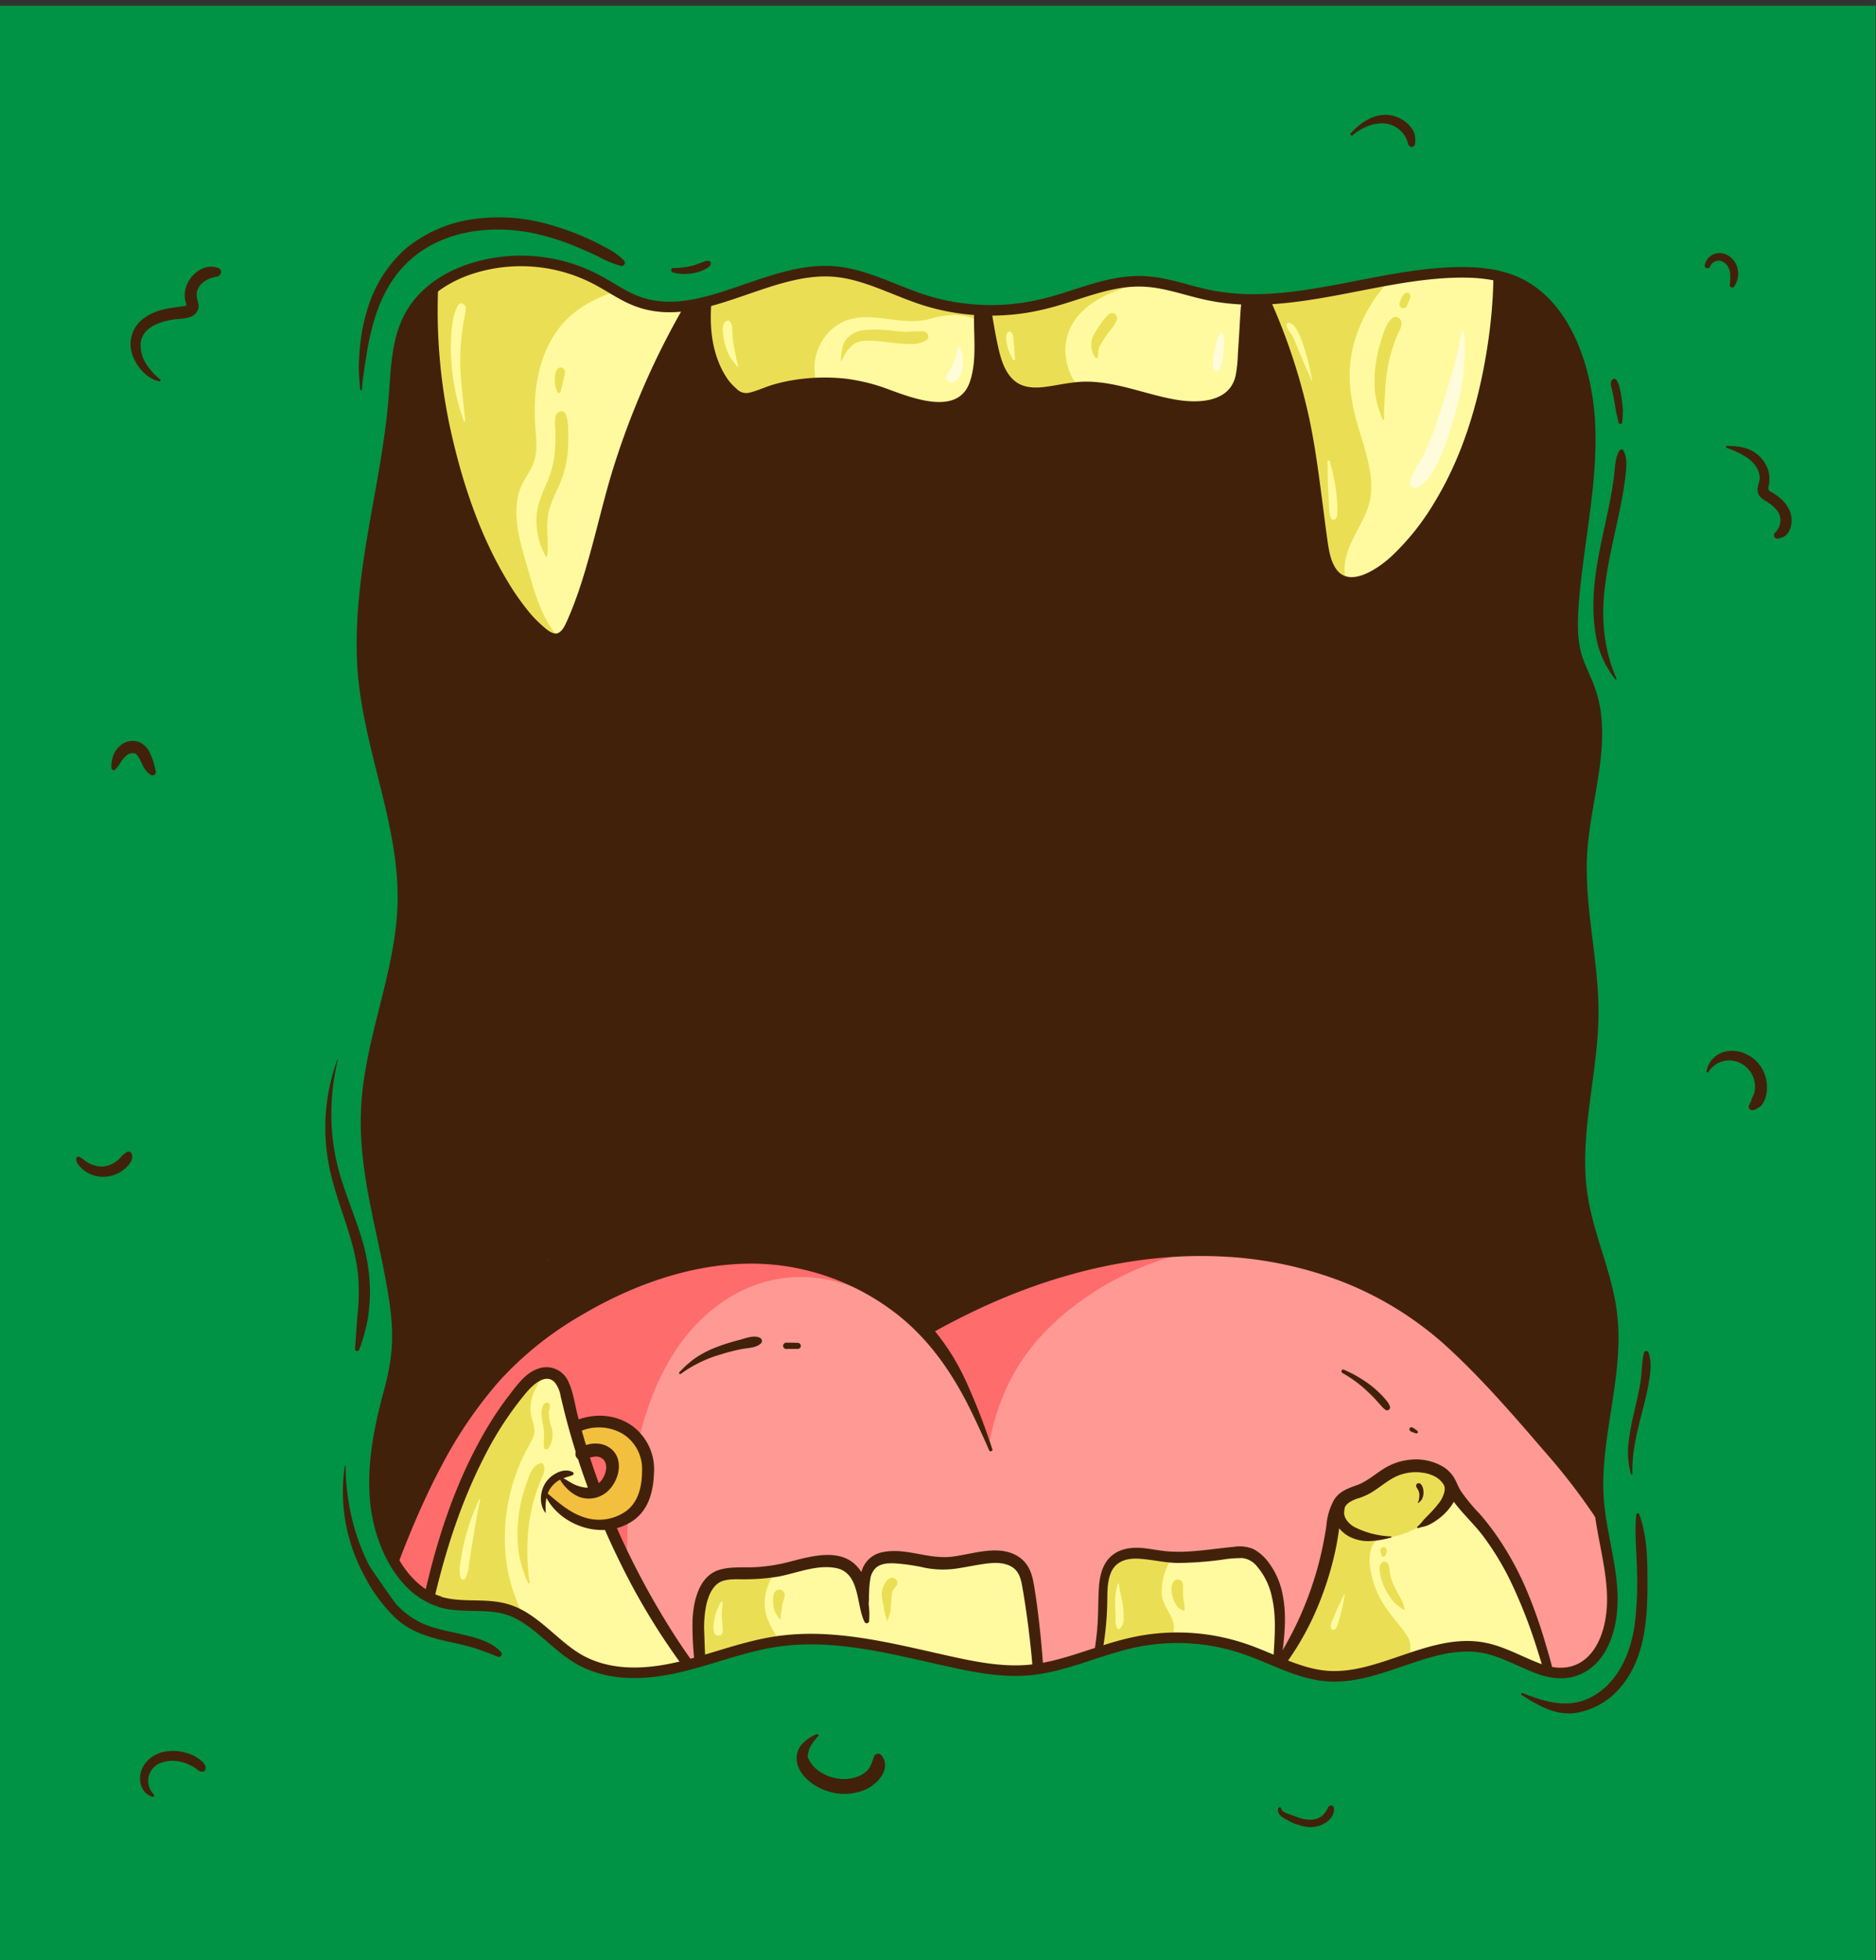 <?xml version="1.0" encoding="UTF-8"?> <svg xmlns="http://www.w3.org/2000/svg" xmlns:xlink="http://www.w3.org/1999/xlink" viewBox="0 0 533.14 556.85"><rect x="0" y="0" width="533.14" height="556.85" fill="#333333" stroke="none"/> <defs> <style>.cls-1,.cls-11{fill:none;}.cls-2{clip-path:url(#clip-path);}.cls-3{fill:#42210b;}.cls-4{fill:#ff9994;}.cls-5{fill:#ff6c6c;}.cls-6{fill:#f2c03e;}.cls-7{fill:#fffa9f;}.cls-8{fill:#eadf54;}.cls-9{fill:#fffcdc;}.cls-10{fill:#009245;}.cls-11{stroke:#42210b;stroke-miterlimit:10;stroke-width:3px;}</style> <clipPath id="clip-path"> <rect class="cls-1" width="533.14" height="556.85"></rect> </clipPath> </defs> <g id="Слой_7" data-name="Слой 7"> <g class="cls-2"> <path class="cls-3" d="M125,455.07c6.41,1.95,13.33.16,19.69,2.32C152,459.86,157.3,467,164,471.08c8.59,5.14,18.82,4.81,28.28,2.68s18.63-5.93,28.19-7.38c16.65-2.55,33.4,2.13,49.91,5.74,7.31,1.6,14.74,3,22.16,2.31,10.06-.93,19.58-5.66,29.51-7.82a59.07,59.07,0,0,1,32.14,2c7.6,2.66,14.93,6.89,22.85,7.53,15.16,1.23,29.75-10.93,44.75-8,5.45,1.07,10.46,4.08,15.74,6C451,479,459,467.65,458.15,452c-.49-8.73-3.19-17.11-3.84-25.83-1.32-17.64,5.83-35.19,3.78-52.73-1.37-11.65-6.69-22.23-8.41-33.81-2.46-16.53,2.48-32.81,3.05-49.26s-4.26-32.34-3.11-48.82c1.07-15.31,7.24-31.15,2.32-45.38-1.16-3.38-2.92-6.47-3.92-9.93-1.34-4.68-1.22-9.75-.85-14.67,1.25-16.43,5.12-32.62,4.74-49.11s-6.29-34.31-19-41.35c-5.6-3.11-11.94-3.81-18.13-3.74-23.94.28-47.75,11.36-71.33,6.45C337.66,82.63,332,80.45,326.05,80c-10.61-.86-20.17,4.31-30.38,6.57A62.83,62.83,0,0,1,262.5,85.2c-8.46-2.73-16.59-7.32-25.34-8.06-19.2-1.61-38.32,15.51-56.56,8.28-3.6-1.42-6.89-3.73-10.33-5.6a46.18,46.18,0,0,0-36.63-3.39c-7.19,2.39-14.29,7-17.89,14.7-3,6.41-3.19,14-3.76,21.32-2,25.6-10.23,49.81-9,75.8,1.14,23.27,12.07,45.06,11.49,68.37-.51,20.13-9.59,38.89-10.4,59-.73,18.38,5.36,35.75,8,53.59,1.48,10,1.07,16.68-1.51,26.17S105.9,414.9,106.55,425c.85,13.15,7.61,26.73,18.46,30"></path> <path class="cls-4" d="M495.21,542c4.78,11.59,9.64,24.41,5.79,36.35-2.47,7.64-8.2,13.75-14.09,19.21A197.63,197.63,0,0,1,394.8,645.5c-35.6,7.68-72.47,5.32-108.89,5.1-50-.29-102.38,3.07-147.57-18.39C118,622.56,99.21,607,92,585.63c-5.76-17.09-3.37-36.16,3.53-52.82s18-31.22,30-44.76a404.92,404.92,0,0,1,69-62.27c10.28-7.33,23.22-13.17,31.88-22.17,9.06-9.41,20.86-17.23,32-24,22.65-13.76,48.39-23.43,75-25.12,24.81-1.57,50.53,4.26,70.62,18.92,10.59,7.72,19.36,17.64,28,27.46,8.08,9.15,16.18,18.34,23,28.49,9.58,14.34,16.36,30.36,22.29,46.55a538.93,538.93,0,0,1,16.41,53.13"></path> <path class="cls-5" d="M281.28,409.34A64.22,64.22,0,0,1,288,390.42c5.52-10,14.09-17.82,23.67-23.86a85.48,85.48,0,0,1,33.78-12.21c-4-.13-8-.09-12,.16-26.61,1.69-52.35,11.36-75,25.12l-.09.06C266.71,389,275.65,398.23,281.28,409.34Z"></path> <path class="cls-3" d="M217.14,413.85c5.41-4.35,10.62-9,16-13.36q7.18-5.82,14.75-11.15a203.52,203.52,0,0,1,31.7-18.16c21.22-9.72,44.68-15.42,68.11-14.2a109,109,0,0,1,34.2,7.3,96.17,96.17,0,0,1,30.25,19.18c9.59,8.9,18.22,18.92,26.75,28.82a177,177,0,0,1,22.16,31.32c6.32,11.71,11.3,24.09,15.86,36.57q3.53,9.68,6.69,19.46c2.14,6.61,4,13.3,6.11,19.92,1,3.27,2,6.54,3.14,9.79.31.91,1.87.69,1.71-.33a178.51,178.51,0,0,0-5.11-21.37q-2.93-10.15-6.27-20.18a353.65,353.65,0,0,0-14.72-38.14A169.67,169.67,0,0,0,447.15,415c-4.46-5.56-9.17-10.93-13.86-16.3-4.32-5-8.67-9.91-13.28-14.6a105.89,105.89,0,0,0-30.61-22.24,109.85,109.85,0,0,0-34.89-9.47c-23.88-2.51-48,2.15-70.11,11.24a195.36,195.36,0,0,0-32.47,17.19,161.9,161.9,0,0,0-29.53,24.26c-1,1.09-2.05,2.17-3.05,3.28a52.08,52.08,0,0,0-3.48,4.45c-.58.79.6,1.55,1.27,1Z"></path> <path class="cls-4" d="M281.5,411.86c-3.66-9.55-7.59-19.11-13.44-27.49-12.12-17.34-33.67-27.75-54.63-27.71-21.62,0-42.46,9.13-60,21.85A95.53,95.53,0,0,0,137,393.26a101.64,101.64,0,0,0-12.54,19.18c-9.22,17.54-15.62,36.39-22,55.15L95,489.71c-6.4,18.86-12.82,37.78-16.65,57.33"></path> <path class="cls-5" d="M178.28,435.88c.54-24.31,7.2-54.81,30.09-67.91,16.86-9.66,35.54-4.86,49.47,6.65l.87-.72a69,69,0,0,0-45.28-17.24c-21.62,0-42.46,9.13-60,21.85A95.53,95.53,0,0,0,137,393.26a101.64,101.64,0,0,0-12.54,19.18c-9.22,17.54-15.62,36.39-22,55.15Q98.7,478.65,95,489.71c-6.4,18.86-12.82,37.78-16.65,57.33l104.26-69.36C177.75,464.66,178,449.43,178.28,435.88Z"></path> <path class="cls-3" d="M282,411.69a179.88,179.88,0,0,0-7.12-18.49,65.6,65.6,0,0,0-10.25-16.32,68.63,68.63,0,0,0-26.53-17.95,72.14,72.14,0,0,0-32.15-4.27,97.78,97.78,0,0,0-33.47,9.64,113.44,113.44,0,0,0-27.73,18.33,109.44,109.44,0,0,0-19,23.81c-10.49,17.31-17.27,36.62-23.75,55.7-4,11.94-8.12,23.89-12.12,35.85-4.27,12.76-8.36,25.58-11,38.78-.69,3.38-1.3,6.72-1.67,10.15-.14,1.28,1.87,1.83,2.26.54,2-6.81,3.7-13.72,5.76-20.53q2.88-9.52,6-19c4-12.13,8.16-24.18,12.27-36.26,6.39-18.78,12.65-37.74,22-55.29a123.9,123.9,0,0,1,16.46-24.12,97,97,0,0,1,23.33-18.66c18.66-11.05,41.43-18,63.07-12.92a67.89,67.89,0,0,1,28,13.84c9.1,7.6,15.43,17.44,20.45,28.08,1.48,3.12,2.93,6.25,4.29,9.41a.49.49,0,0,0,.92-.33Z"></path> <path class="cls-6" d="M184,420.59a18.82,18.82,0,0,0-.31-7,13.42,13.42,0,0,0-8.11-8.81,15.39,15.39,0,0,0-12.06.65l1.59,7.81A8.9,8.9,0,0,1,169,412a5,5,0,0,1,3.78,1.34,5.63,5.63,0,0,1,1,5.45"></path> <path class="cls-7" d="M125.47,65.79l-.11.63A149.94,149.94,0,0,0,128.48,130c3.86,14.32,9.08,28.76,17.62,41a37.18,37.18,0,0,0,8.68,9.35,5.54,5.54,0,0,0,3.29,1.28c2.23-.09,3.64-2.38,4.55-4.41,5.86-13,8.43-27.2,12.3-40.92A220,220,0,0,1,204,73.5"></path> <path class="cls-8" d="M149.17,158.68c-1.8-6.1-3.47-12.86-1.56-19.15.95-3.11,3.27-5.5,4.22-8.57,1.06-3.42.43-7.37.24-10.88-.7-12.55,2.35-25.87,13.59-33,5.69-3.61,12.54-5.45,18.92-7.46,5.48-1.72,11.11-3.08,16.81-2.17.84-1.32,1.7-2.64,2.58-3.94l-78.5-7.71-.11.63A149.94,149.94,0,0,0,128.48,130c3.86,14.32,9.08,28.76,17.62,41a37,37,0,0,0,8.68,9.34,5.49,5.49,0,0,0,3.29,1.29,3.23,3.23,0,0,0,1-.24C153.44,175.64,151.3,165.89,149.17,158.68Z"></path> <path class="cls-7" d="M203.7,72c-1.5,6.35-3,12.78-3,19.3s1.49,13.27,5.48,18.43c1.34,1.74,3.15,3.38,5.34,3.51a10.44,10.44,0,0,0,4.24-1,49.65,49.65,0,0,1,32-1.32c7.1,2.13,14.15,6,21.46,4.79a10,10,0,0,0,5.18-2.24,11.19,11.19,0,0,0,3.05-5.7c2.21-8.62-.42-17.82,1-26.61"></path> <path class="cls-8" d="M231.52,105.6a14.62,14.62,0,0,1,7-13.61c7.9-4.56,17.19,1,25.6-1.37,5.58-1.57,10-1.55,13.95.54a49.88,49.88,0,0,1,.38-10.08L203.7,72c-1.5,6.35-3,12.78-3,19.3s1.49,13.27,5.48,18.43c1.34,1.74,3.15,3.38,5.34,3.51a10.44,10.44,0,0,0,4.24-1,50.23,50.23,0,0,1,16.38-3.33A14.44,14.44,0,0,1,231.52,105.6Z"></path> <path class="cls-7" d="M353.77,71.87A192.2,192.2,0,0,1,371.84,126c1.67,9.53,2.62,19.16,4.07,28.72.64,4.22,2.06,9.23,6.17,10.39a8.66,8.66,0,0,0,4.7-.23c4.8-1.38,8.75-4.76,12.17-8.39,16.14-17.14,23.16-41,25.75-64.44,1.13-10.24,1.51-20.69-.6-30.77"></path> <path class="cls-8" d="M382.44,158.77c1.44-6.92,6.9-11.92,7.24-19.28s-2.81-14.37-4.56-21.39c-1.63-6.52-2.2-13.14-.55-19.71,2.8-11.19,10.89-21.83,21.16-27.17a28,28,0,0,1,19.47-2.75,68,68,0,0,0-1.1-7.24L353.77,71.87A192.2,192.2,0,0,1,371.84,126c1.67,9.53,2.62,19.16,4.07,28.72.64,4.22,2.06,9.23,6.17,10.39l.44.1A14.3,14.3,0,0,1,382.44,158.77Z"></path> <path class="cls-3" d="M125.24,65.73c-.44,2-1,3.94-1.35,5.93s-.59,4.08-.83,6.13a123.82,123.82,0,0,0-.87,12.9,151.12,151.12,0,0,0,1.87,25.49,167,167,0,0,0,5.79,23.94,133.08,133.08,0,0,0,8.94,22A89.36,89.36,0,0,0,145,172.36a40.1,40.1,0,0,0,7.56,8.46,10.08,10.08,0,0,0,4.7,2.46,5.5,5.5,0,0,0,4.7-1.85,14.78,14.78,0,0,0,2.54-4.27c.8-1.83,1.54-3.69,2.24-5.56a213,213,0,0,0,6.7-23.26c2-8,4-16,6.62-23.77a201.05,201.05,0,0,1,8.85-22.19A223.23,223.23,0,0,1,201.51,79q1.53-2.46,3.14-4.87c.63-1-.71-2.14-1.36-1.18a221,221,0,0,0-22,40.75A223.88,223.88,0,0,0,173.37,136c-2.24,7.77-4.06,15.64-6.29,23.41-1.13,4-2.35,7.93-3.81,11.79-.69,1.84-1.42,3.66-2.24,5.44-.51,1.12-1.21,2.67-2.42,3.19-1.57.66-3.44-1.18-4.52-2.11a32.09,32.09,0,0,1-3.86-4,71.27,71.27,0,0,1-6.39-9.27c-7.8-13.11-12.7-28.14-15.94-43a158.83,158.83,0,0,1-2.61-50.25c.19-1.79.19-3.59.4-5.39,0-.29-.39-.41-.45-.11Z"></path> <path class="cls-3" d="M203.43,71.85c-3.09,9.36-5.67,19.76-3,29.56a28.31,28.31,0,0,0,2.47,6.32c1.09,2,2.51,4.35,4.49,5.54a8,8,0,0,0,6.63,1c2.42-.72,4.72-1.76,7.18-2.41a48.61,48.61,0,0,1,28.64,1.32c4.59,1.6,9.11,3.55,14,4.13,4.33.53,9.51-.08,12.5-3.59,3.26-3.81,3.66-9.63,3.63-14.42,0-6.09-1.09-12.2-.78-18.29,0-.78-1.13-.8-1.31-.11-1.2,4.66-1.14,9.21-1,14,.1,4.55.23,9.38-1.31,13.73-3.4,9.59-16.31,4.43-23,2a53,53,0,0,0-12.83-3.12,56.19,56.19,0,0,0-13.28.31,50.23,50.23,0,0,0-6.53,1.39c-2.29.65-4.46,1.72-6.76,2.29a3.76,3.76,0,0,1-3.91-1.12A15.52,15.52,0,0,1,207,108a23.5,23.5,0,0,1-2.85-5.32C200.3,92.8,202.49,82.14,204,72c0-.31-.45-.49-.56-.16Z"></path> <path class="cls-3" d="M353.3,72.06a222.77,222.77,0,0,1,15.28,45.61c1.68,7.78,2.89,15.63,3.94,23.52.54,4,1.06,8.08,1.66,12.11.46,3.06,1,6.17,2.48,8.91a8.26,8.26,0,0,0,6.61,4.49c3.34.21,6.72-1.4,9.47-3.14,5.69-3.58,10.28-9.21,14.13-14.64,7.87-11.14,12.79-24.11,15.8-37.34a176.11,176.11,0,0,0,3.25-20.15c.83-7.84,1.4-16,.26-23.81A57.49,57.49,0,0,0,424.76,61c-.21-.78-1.47-.47-1.36.31,2,14.83.93,29.91-2,44.54-2.59,12.79-6.78,25.36-13.56,36.57A70.69,70.69,0,0,1,395.49,158c-3.63,3.35-12.15,9.49-16,3.31-1.45-2.35-1.87-5.2-2.26-7.9-.55-3.83-1-7.67-1.52-11.51-1-7.67-2-15.35-3.61-22.91a170.35,170.35,0,0,0-17.93-47.37c-.28-.5-1.12,0-.88.49Z"></path> <path class="cls-7" d="M280.27,81.58a95.2,95.2,0,0,0,1.92,17.33c.9,4.41,2.43,9.17,6.29,11.48,5,3,11.31.54,17.11,0,11.15-1.12,21.8,5.07,33,5.49,4.84.19,10.28-1.1,12.84-5.21,1.55-2.48,1.76-5.54,1.93-8.46l1.37-23.41"></path> <path class="cls-8" d="M310.07,86.38c4.79-3.39,10.61-5.23,16.45-6.56l-46.25,1.76a95.2,95.2,0,0,0,1.92,17.33c.9,4.41,2.43,9.17,6.29,11.48,5,3,11.31.54,17.11,0,.35,0,.7,0,1.05-.06C301.18,103.12,300.82,92.93,310.07,86.38Z"></path> <path class="cls-3" d="M280,81.54a26.36,26.36,0,0,0-.45,6.93,68.53,68.53,0,0,0,.64,7.43c.59,4.16,1.27,8.53,3.59,12.14a12.23,12.23,0,0,0,10.7,5.58c4.32,0,8.47-1.43,12.76-1.57,8.74-.28,16.93,3.5,25.42,5,7.05,1.2,16.38,1.24,20.47-5.83a16.5,16.5,0,0,0,1.81-7c.22-2.66.31-5.33.45-8s.35-5.59.46-8.38c.11-3.07-.09-6.08-.2-9.15a.9.9,0,0,0-1.78-.08c-.45,2.75-.94,5.46-1.19,8.23-.21,2.35-.32,4.72-.46,7.08s-.29,4.53-.43,6.79a38.11,38.11,0,0,1-.62,5.93c-1.75,8-11.2,8-17.66,6.79-8-1.49-15.7-4.75-23.93-5-3.89-.13-7.61.73-11.43,1.32-3.47.54-7.32.74-10.09-1.79-3.17-2.88-4.07-7.8-4.9-11.78-.48-2.33-.85-4.68-1.25-7a67.66,67.66,0,0,0-1.35-7.63c-.09-.3-.5-.2-.56.06Z"></path> <path class="cls-8" d="M155.53,158c.42-3.72-.31-7.45.17-11.17.41-3.17,1.84-5.93,3.13-8.8a29.84,29.84,0,0,0,2.52-9.5,44.58,44.58,0,0,0,.13-5c0-2,.08-4.14-.78-6-.6-1.28-2.35-.61-2.7.45-.52,1.55-.2,3.39-.17,5.06a52,52,0,0,1-.14,5.3,28.77,28.77,0,0,1-2.55,9.45c-1.31,3-2.57,6-2.67,9.23a20.84,20.84,0,0,0,2.63,11.06.24.24,0,0,0,.43-.07Z"></path> <path class="cls-8" d="M159.38,111.18a3.23,3.23,0,0,1,.08-.53c.06-.24.18-.47.23-.71.11-.5.16-1,.3-1.49s.21-.85.32-1.28c0-.18.08-.35.13-.53a5.67,5.67,0,0,0,.1-1,1.21,1.21,0,0,0-1-1.24,1.25,1.25,0,0,0-1.37.82,4.29,4.29,0,0,0-.36.92,3.7,3.7,0,0,0-.07.48,11.81,11.81,0,0,0-.05,1.88c0,.42.08.83.15,1.24a12.89,12.89,0,0,0,.53,1.59c.15.52,1,.36,1-.14Z"></path> <path class="cls-8" d="M239.23,102.45a10.8,10.8,0,0,1,3.39-4.68c1.8-1.24,4.43-1,6.49-.88,2.23.17,4.43.52,6.66.7,2.51.2,5.39.48,7.55-1,1.07-.74.27-2.31-.81-2.45a33.86,33.86,0,0,0-4.5.11c-1.19,0-2.38-.11-3.56-.22a42.45,42.45,0,0,0-8.28-.3,7.76,7.76,0,0,0-5.79,2.8c-1.18,1.58-1.3,4-1.41,5.89a.13.13,0,0,0,.26.06Z"></path> <path class="cls-8" d="M268.82,94.73a.05.05,0,0,0,0-.1.05.05,0,1,0,0,.1Z"></path> <path class="cls-8" d="M393.36,119.06c-.16-2.71.2-5.48.31-8.19a50.28,50.28,0,0,1,.73-6.6,42.69,42.69,0,0,1,1.58-6.1c.32-1,.67-1.9,1.07-2.83.49-1.15,1.28-2.31,1.25-3.59,0-1.12-1.35-2.25-2.45-1.49-1.92,1.34-2.67,4.42-3.38,6.56a39.58,39.58,0,0,0-1.51,6.72,34.63,34.63,0,0,0-.26,7.41,27.71,27.71,0,0,0,2.24,8.17c.08.2.44.2.42-.06Z"></path> <path class="cls-8" d="M399.9,86.8l.1-.38-.07.3a7.61,7.61,0,0,1,.35-1c.08-.17.15-.34.24-.5a1.51,1.51,0,0,1,.11-.22.54.54,0,0,1,.05-.11c0-.1.07-.2.1-.31a1.47,1.47,0,0,0,0-.59.88.88,0,0,0-.36-.66.81.81,0,0,0-.75-.12,1.55,1.55,0,0,0-.86.55,3.88,3.88,0,0,0-.3.48c-.1.18-.2.37-.29.56a11.78,11.78,0,0,0-.45,1.17,1.27,1.27,0,0,0,0,.9,1.19,1.19,0,0,0,.62.61,1.15,1.15,0,0,0,.89,0,1.09,1.09,0,0,0,.61-.62Z"></path> <path class="cls-8" d="M312.1,101.2a5.27,5.27,0,0,1,.95-3.71c.43-.71.81-1.43,1.3-2.11,1.07-1.49,2.46-2.87,3.1-4.61a1.48,1.48,0,0,0-2.16-1.64,13.21,13.21,0,0,0-2.57,3c-.59.84-1.17,1.69-1.68,2.59a6.46,6.46,0,0,0-.93,3.29,6.31,6.31,0,0,0,1.08,3.5.51.51,0,0,0,.91-.35Z"></path> <path class="cls-9" d="M415.3,94.46c-1,6.77-3.14,13.39-5.18,19.9-1.71,5.48-3.54,11.2-6.3,16.26-.64,1.18-1.39,2.3-2,3.5-.48,1-1.78,3.13-.68,4.14,1.31,1.2,3.74-1.15,4.47-2a17.39,17.39,0,0,0,2.28-3.52c2.7-5.13,4.39-10.8,5.95-16.37A59.22,59.22,0,0,0,416,94.43c0-.42-.64-.35-.69,0Z"></path> <path class="cls-9" d="M346.8,94.67a9.12,9.12,0,0,0-1.09,2.71,22,22,0,0,0-.63,2.64c-.12.75-.27,1.5-.33,2.26a5.4,5.4,0,0,0,.38,3,.67.67,0,0,0,1.06.09,3.28,3.28,0,0,0,.8-1.46c.13-.51.33-1,.41-1.5.12-.74.21-1.49.31-2.23a21.7,21.7,0,0,0,.11-2.79,7.58,7.58,0,0,0-.27-2.56.41.41,0,0,0-.75-.11Z"></path> <path class="cls-9" d="M272,99.26a4.75,4.75,0,0,1,0,1.13,7.07,7.07,0,0,1-.43,1.35c-.31.77-.62,1.5-1,2.24a8.25,8.25,0,0,1-.92,1.47,4.77,4.77,0,0,0-.56,1,1.68,1.68,0,0,0,.51,2c1,.71,2.38-.25,2.93-1.22a11.28,11.28,0,0,0,.59-1.27,8.39,8.39,0,0,0,.57-2.32,12.66,12.66,0,0,0-.68-4.64c-.17-.58-1-.31-1,.24Z"></path> <path class="cls-7" d="M115.72,505.42c.76-18.83,2.75-37.69,7.34-56,4.79-19.05,12.39-39.47,25.12-54.74a14.87,14.87,0,0,1,4.18-3.81,5.75,5.75,0,0,1,5.44-.24c2.1,1.19,2.8,3.83,3.35,6.18a213.86,213.86,0,0,0,43.42,87.74"></path> <path class="cls-8" d="M165.8,483.84c-1.84-4-3.2-8.89-6.25-12.12a5.17,5.17,0,0,1-.79-1.07,11.77,11.77,0,0,1-1.82-1c-3.1-2-5.12-5.38-7-8.52a47.32,47.32,0,0,1-6.45-24.75A53.48,53.48,0,0,1,150.14,411c.82-1.55,1.92-3.2,1.74-4.87-.24-2.21-1.29-4.15-1.13-6.49.26-3.73,2.16-6.8,4.47-9.6a6.82,6.82,0,0,0-2.86.81,14.87,14.87,0,0,0-4.18,3.81c-12.73,15.27-20.33,35.69-25.12,54.74-4.59,18.29-6.58,37.15-7.34,56l54.48-12.78Q167.86,488.32,165.8,483.84Z"></path> <path class="cls-3" d="M116,505.42c.41-4.56,1-9.09,1.5-13.64.45-4.37.91-8.73,1.51-13.07,1.13-8.2,2.49-16.33,4.37-24.38,3.27-14.07,7.82-28.06,14.47-40.91a95.19,95.19,0,0,1,11.71-17.8c1.71-2,5.47-5.75,8.11-2.89a8.7,8.7,0,0,1,1.67,3.95c.41,1.69.8,3.38,1.23,5.07a214.82,214.82,0,0,0,15.18,41.15,191.56,191.56,0,0,0,24,37.8c1.29,1.56,2.71,3,4.13,4.45a.89.89,0,0,0,1.35-1.17c-4.36-6.37-9.07-12.52-13.26-19a224.19,224.19,0,0,1-11.44-19.9,211.73,211.73,0,0,1-16.26-42.55c-.87-3.31-1.29-7-2.79-10.13a6.8,6.8,0,0,0-8.58-3.56c-3.48,1.2-5.79,4.4-7.95,7.2a92.94,92.94,0,0,0-6.17,9c-7.68,12.76-12.9,27-16.55,41.39a217.37,217.37,0,0,0-6.85,52.25q0,3.38,0,6.73c0,.42.61.4.64,0Z"></path> <path class="cls-6" d="M173.8,418.74a7.4,7.4,0,0,1-6.39,5.45,8.27,8.27,0,0,1-4.71-1.44,25.43,25.43,0,0,1-3.8-3.24l-4.49,3.86c3.23,4.67,7.94,8.57,13.52,9.62s12-1.34,14.52-6.41a17.37,17.37,0,0,0,1.54-6"></path> <path class="cls-3" d="M154.34,423.4c3.5,9.88,17,14.68,25.7,8.5,4.4-3.14,5.63-8.36,5.82-13.51a15.28,15.28,0,0,0-5.94-13.12c-5.06-3.76-11.67-3.93-17.27-1.3-2,.91-.22,3.79,1.73,2.88a13.38,13.38,0,0,1,12.69.55,11.73,11.73,0,0,1,5.4,10.2c0,4.29-.85,8.89-4.45,11.62a13.28,13.28,0,0,1-11.47,2c-4.8-1.36-8.34-4.83-12.09-7.92a.08.08,0,0,0-.12.09Z"></path> <path class="cls-3" d="M158.8,419.6c.3.42.43.87.7,1.31a9.9,9.9,0,0,0,1.39,1.71,10.58,10.58,0,0,0,3.7,2.63,8,8,0,0,0,7.53-1.12c3.87-2.93,5.65-10,.9-13-2.62-1.68-6.38-1.2-8.83.56a1.79,1.79,0,0,0-.38,2.32,1.81,1.81,0,0,0,2.24.72,8.5,8.5,0,0,1,3.33-.95,3,3,0,0,1,2.33,1.1c-.13-.17.22.37.25.46a2.47,2.47,0,0,1,.18.52,3.82,3.82,0,0,1,.11,1.42,6.21,6.21,0,0,1-.86,2.58,5.38,5.38,0,0,1-5.15,2.73,10.66,10.66,0,0,1-3.85-1.31c-.63-.36-1.24-.73-1.86-1.11s-1.05-.44-1.55-.78a.14.14,0,0,0-.18.2Z"></path> <path class="cls-3" d="M155.09,429.72c-.12-2.5-.05-5.15,1.56-7.22a7.62,7.62,0,0,1,2.12-1.92A8,8,0,0,1,160,420a16.21,16.21,0,0,1,1.62-.55c.34-.09.66-.22,1-.32s.59-.69.17-.9a3.47,3.47,0,0,0-1.22-.42,5,5,0,0,0-1.44,0,6.9,6.9,0,0,0-2,.69,8.19,8.19,0,0,0-3.06,2.69c-1.61,2.44-1.95,6.18-.07,8.56a.1.1,0,0,0,.16-.06Z"></path> <path class="cls-8" d="M150.52,449.58a61.73,61.73,0,0,1-.1-17.33,50.75,50.75,0,0,1,2-8.34c.4-1.2.84-2.39,1.34-3.55.62-1.45,1.41-2.83.61-4.38a.55.55,0,0,0-.56-.32c-2.63.35-3.49,3.82-4.28,6a40.39,40.39,0,0,0-2.18,9.51,40,40,0,0,0,0,9.53,32.74,32.74,0,0,0,2.72,9c.1.21.5.21.46-.08Z"></path> <path class="cls-8" d="M155.82,411.46a5.78,5.78,0,0,0,.9-1.83,6.54,6.54,0,0,0,.31-1.81,9.58,9.58,0,0,0-.12-1.6c-.11-.59-.35-1.16-.49-1.75a13.19,13.19,0,0,1-.44-2.79,5.72,5.72,0,0,1,.11-1.24,2.47,2.47,0,0,0,.1-1.54.69.69,0,0,0-.84-.43c-1,.17-1.3,1.33-1.41,2.2a8.85,8.85,0,0,0,.12,2.81c.08.46.18.91.29,1.37a14.17,14.17,0,0,1,.21,1.72,10.16,10.16,0,0,1,.05,1.35c0,.73-.11,1.47-.1,2.2,0,.32.07.64.07,1a.71.71,0,0,0,1.24.38Z"></path> <path class="cls-7" d="M132.19,119.53c-.48-5.45-1.29-10.86-1.39-16.33a64.55,64.55,0,0,1,.44-8.23c.13-1.21.29-2.41.51-3.6a22.09,22.09,0,0,0,.6-3.87c0-1.09-1.52-1.86-2.17-.76-1.4,2.34-1.71,5.57-1.94,8.25a49.19,49.19,0,0,0,.06,8,60.54,60.54,0,0,0,3.51,16.62c.07.19.4.2.38,0Z"></path> <path class="cls-7" d="M209.77,103.81a18.49,18.49,0,0,1-.7-3c-.25-1.18-.53-2.35-.7-3.55-.13-1-.18-1.9-.25-2.85-.09-1.18.12-2.39-.92-3.21a.75.75,0,0,0-.79,0c-1.28.86-1,2.5-.9,3.81a16.78,16.78,0,0,0,.78,3.56,11.44,11.44,0,0,0,1.39,3.16c.56.81,1.21,1.56,1.8,2.36.13.17.35,0,.29-.21Z"></path> <path class="cls-7" d="M288.44,101.7c-.17-1.13-.16-2.28-.27-3.42-.06-.53-.06-1.06-.12-1.58,0-.22-.06-.43-.08-.64l0-.32a4.33,4.33,0,0,0-.4-1.09.74.74,0,0,0-.61-.45c-.65-.06-.91.75-1,1.26a3.78,3.78,0,0,0,0,1,11.26,11.26,0,0,0,.3,1.72,11.47,11.47,0,0,0,.69,2.15c.27.57.54,1.13.82,1.69s.79.15.72-.27Z"></path> <path class="cls-7" d="M372.91,108c-.4-1.56-.62-3.15-1-4.71S371,100,370.5,98.35A24.33,24.33,0,0,0,369,94.56c-.54-1.06-1.41-2.82-2.78-2.86a.62.62,0,0,0-.62.59c.07,1.16,1.24,2.25,1.76,3.27s1,2.27,1.45,3.41c.63,1.46,1.27,2.93,1.87,4.4s1.43,3.07,2,4.67c0,.12.25.06.22-.07Z"></path> <path class="cls-7" d="M377.25,131.27c.13,2.79.05,5.58.23,8.36.08,1.29.15,2.57.19,3.85,0,.6.06,1.19.13,1.78.05.36.08.73.15,1.08a8.07,8.07,0,0,0,.37.9.73.73,0,0,0,1.34,0c.07-.22.21-.38.3-.6a4.22,4.22,0,0,0,.09-1.18,18.67,18.67,0,0,0-.05-2.59c-.09-1.24-.19-2.5-.35-3.73a58.48,58.48,0,0,0-1.74-8,.33.33,0,0,0-.66.1Z"></path> <path class="cls-7" d="M155.76,358.07a.05.05,0,1,0,0-.1.05.05,0,0,0,0,.1Z"></path> <path class="cls-7" d="M136.17,426a67.14,67.14,0,0,0-3.85,10.54c-.5,1.93-.93,3.87-1.24,5.85s-.73,4.14-.11,5.93a.68.68,0,0,0,1.23.1c.91-1.5,1-3.65,1.29-5.37.3-1.9.59-3.8.9-5.7.64-3.77,1.22-7.55,2.05-11.29,0-.16-.21-.19-.27-.06Z"></path> <path class="cls-7" d="M354.9,483.87A93.06,93.06,0,0,0,378.78,434c.45-3.19,1-6.81,3.6-8.68a20.52,20.52,0,0,1,4.45-1.86c3.24-1.31,5.77-3.94,8.9-5.49a15,15,0,0,1,10.52-1,9.09,9.09,0,0,1,5.35,3.54,22.14,22.14,0,0,1,1.23,2.43c1.56,3.15,4.15,5.63,6.48,8.26,13.07,14.68,18.46,34.45,23.46,53.46"></path> <path class="cls-8" d="M406.25,417a15,15,0,0,0-10.52,1c-3.13,1.55-5.66,4.18-8.9,5.49a20.52,20.52,0,0,0-4.45,1.86c-2.63,1.87-3.15,5.48-3.6,8.68a93.06,93.06,0,0,1-23.88,49.86l47.65.43a15.92,15.92,0,0,1-2.32-12.06c.6-3.57,1.29-5.32-.88-8.38-1.62-2.28-3.53-4.33-5.14-6.62a27.36,27.36,0,0,1-4-8.08c-.82-2.81-1.43-6.33-.54-9.19a5.3,5.3,0,0,1,1.25-2.12,3,3,0,0,1,2.25-.87,25.77,25.77,0,0,0,12.17-4.54,14.84,14.84,0,0,0,6-7.38,6.48,6.48,0,0,0-.36-5.21C410,418.29,407.93,417.44,406.25,417Z"></path> <path class="cls-3" d="M355.11,484.12a94.73,94.73,0,0,0,11.38-13,79.09,79.09,0,0,0,7.92-14.51,91.79,91.79,0,0,0,5-15.7c.56-2.51.93-5,1.31-7.57.32-2.13.66-4.78,2.38-6.28a9.16,9.16,0,0,1,3.16-1.48,18.46,18.46,0,0,0,3.69-1.71c2.22-1.37,4.2-3.13,6.54-4.29a13.33,13.33,0,0,1,7.89-1.19,10.35,10.35,0,0,1,3.93,1.36,7.24,7.24,0,0,1,2.64,3.29c2.51,5.12,7.07,8.76,10.47,13.25a78.33,78.33,0,0,1,8,13.2,142.63,142.63,0,0,1,7,17.7c1.91,5.88,3.51,11.84,5.68,17.64.24.67,1.41.55,1.29-.23a129.63,129.63,0,0,0-4-17.08,139.72,139.72,0,0,0-5.71-16.17,86.65,86.65,0,0,0-8.09-14.72,71.5,71.5,0,0,0-5.07-6.55,51.15,51.15,0,0,1-5.43-6.61c-.79-1.29-1.25-2.74-2.07-4a9.49,9.49,0,0,0-3.39-3.06,15.14,15.14,0,0,0-8.19-1.78,17.35,17.35,0,0,0-8.62,2.89c-2.34,1.52-4.51,3.42-7.17,4.38s-5,1.76-6.55,4.23a17.72,17.72,0,0,0-2.12,7.05,97.32,97.32,0,0,1-11.47,33.88c-3.21,5.76-6.58,11.55-10.88,16.57-.24.28.21.72.48.45Z"></path> <path class="cls-3" d="M395.32,436.48a25.33,25.33,0,0,1-10-2.47,6.78,6.78,0,0,1-2.78-2.39,3.89,3.89,0,0,1-.56-1.69,11.72,11.72,0,0,1,.33-2.28c.09-1.11-1.35-2.1-2.25-1.22-1.61,1.59-1.44,4.34-.47,6.23a9.19,9.19,0,0,0,3.56,3.7,11.68,11.68,0,0,0,6.43,1.43,27.63,27.63,0,0,0,5.77-1c.14,0,.15-.26,0-.27Z"></path> <path class="cls-3" d="M403.07,434.12c.88-.34,1.84-.42,2.71-.8a14.18,14.18,0,0,0,2.83-1.68,16.26,16.26,0,0,0,4.24-4.47,7,7,0,0,0,1.1-4c-.09-1.82-.87-3.89-3-4a.86.86,0,0,0-.83.88,5.65,5.65,0,0,0,.22,1.59,4.76,4.76,0,0,1,.23,1.17,4.55,4.55,0,0,1-.24,1.54,8.71,8.71,0,0,1-1.68,3,37.3,37.3,0,0,1-2.79,3.11c-.5.5-1,1-1.5,1.58a9.45,9.45,0,0,1-1.52,1.64c-.2.14-.07.52.19.42Z"></path> <path class="cls-3" d="M403.05,427l.47-.41a2.5,2.5,0,0,0,.55-.62,4.46,4.46,0,0,0,.45-1.48,4.55,4.55,0,0,0-.14-1.72,2.2,2.2,0,0,0-.78-1.29.74.74,0,0,0-1.12.85c.17.43.49.78.65,1.21a3.68,3.68,0,0,1,.24,1,5.75,5.75,0,0,1-.11,1.31,2.32,2.32,0,0,1-.33,1c0,.07.06.14.12.1Z"></path> <path class="cls-7" d="M381.88,453.08c-.63,1.47-1.39,2.89-2,4.36-.35.83-.69,1.67-1.05,2.49a4.43,4.43,0,0,0-.62,2.44c.07.47.67.88,1.1.51a.4.4,0,0,0,.25-.16,3.47,3.47,0,0,0,.26-.37,3.28,3.28,0,0,0,.24-.54c.14-.41.28-.82.4-1.24.24-.82.46-1.65.68-2.48.44-1.62.67-3.31,1-4.95,0-.14-.17-.18-.23-.06Z"></path> <path class="cls-8" d="M399.19,457c-.24-.61-.34-1.28-.59-1.89a16.08,16.08,0,0,0-1-1.83,28.24,28.24,0,0,1-1.8-3.61,14.69,14.69,0,0,1-.9-3.46,5.32,5.32,0,0,0-.38-1.9,1.21,1.21,0,0,0-1.61-.53c-1.23.65-.86,2.73-.61,3.84a16,16,0,0,0,1.2,3.49,19.81,19.81,0,0,0,2.13,3.38,10.38,10.38,0,0,0,1.07,1.22,19.24,19.24,0,0,0,2.16,1.54.22.22,0,0,0,.31-.25Z"></path> <path class="cls-8" d="M393.79,441.83c-.07.22,0,.05,0,0l0-.1.07-.25-.06.17q.14-.36.24-.72l-.08.21a1.47,1.47,0,0,0,.16-.77,1,1,0,0,0-.56-.76,1,1,0,0,0-.91.11.93.93,0,0,0-.3.38l-.07.24c0,.31,0,.32,0,0s0-.31,0-.1a.32.32,0,0,0,0,.14,1.14,1.14,0,0,0,0,.37c0,.06,0,.12.05.18s.09.25.14.38l-.07-.2c.07.22.13.44.2.66l0,.14a.65.65,0,0,0,.15.18.57.57,0,0,0,.35.14.59.59,0,0,0,.58-.41Z"></path> <path class="cls-7" d="M295.41,481.7a273.11,273.11,0,0,0-3.26-31,11.8,11.8,0,0,0-1.94-5.49,8.33,8.33,0,0,0-5.66-2.86,24.78,24.78,0,0,0-6.48.36c-4,.57-8.38,1.86-12.36,1.33s-8-1.72-12.13-1.69a8.33,8.33,0,0,0-5.63,1.75c-2.29,2.08-2.25,5.62-2,8.71l.33,4.78,0,2.87-.9-5.87c-.55-3.56-1.34-7.52-4.3-9.55a9.81,9.81,0,0,0-5.17-1.48c-5.58-.24-10.93,2.05-16.46,2.88-3.79.57-7.64.44-11.47.66a10.3,10.3,0,0,0-4.12.85,8.08,8.08,0,0,0-3.28,3.56c-2.26,4.27-2.22,9.35-2,14.18a101.23,101.23,0,0,0,2,17.37"></path> <path class="cls-8" d="M225.5,481.81c-.31-3.84.88-7.6-1.08-11.13-3.56-6.42-8.86-11-6.53-19.1a15.66,15.66,0,0,1,2.71-5.32l-1.14.19c-3.79.57-7.64.44-11.47.66a10.3,10.3,0,0,0-4.12.85,8.08,8.08,0,0,0-3.28,3.56c-2.26,4.27-2.22,9.35-2,14.18a101.34,101.34,0,0,0,2,17.37l25.05-.36C225.57,482.41,225.53,482.11,225.5,481.81Z"></path> <path class="cls-3" d="M201.26,483.15a19.81,19.81,0,0,0-.18-4.55c-.22-1.8-.34-3.61-.49-5.42-.25-3.06-.34-6.14-.44-9.21a31.91,31.91,0,0,1,.55-7.93c.5-2.23,1.48-4.93,3.44-6.29,2.15-1.48,5.63-1,8.1-1.1a57.39,57.39,0,0,0,9-.77c5.27-1,10.9-3.47,16.33-2.42,6.9,1.35,5.7,10.41,8.1,15.26a.69.69,0,0,0,1.32-.14,23.71,23.71,0,0,0-.15-5.05,37,37,0,0,0-.58-5.25,11,11,0,0,0-4-6.48c-5.13-3.84-12.8-1.39-18.35,0a48.47,48.47,0,0,1-9.65,1.43c-3.23.13-6.85-.22-10,.79-5.8,1.88-7.3,9.27-7.45,14.59a91.47,91.47,0,0,0,.58,11.58c.2,2,.48,4.09.86,6.12a15.26,15.26,0,0,0,1.69,5.21.71.71,0,0,0,1.26-.34Z"></path> <path class="cls-3" d="M246.39,457.6c.13-.92.44-1.84.52-2.77.06-.71,0-1.44.07-2.15a29.4,29.4,0,0,1,.31-3.87,5.56,5.56,0,0,1,1.73-3.5c1.35-1.11,3.22-1.23,4.89-1.2a55.44,55.44,0,0,1,9,1.29,26.55,26.55,0,0,0,8.53.26c2.82-.4,5.6-1,8.43-1.41,2.61-.33,5.56-.53,7.87,1s2.55,4.32,3,6.74c.49,2.93.93,5.88,1.32,8.83.44,3.29.81,6.58,1.13,9.88.36,3.72.31,7.57,1.29,11.16a1,1,0,0,0,2,0,15.68,15.68,0,0,0,.31-3.19c0-.81-.1-1.62-.15-2.43-.11-1.82-.24-3.64-.38-5.46-.28-3.59-.64-7.18-1.06-10.75s-.86-7-1.49-10.44c-.52-2.92-1.61-5.58-4.15-7.28-5.46-3.65-12.79-.89-18.68-.12-3.44.46-6.58-.13-10-.76s-6.67-1.16-10-.49a7.66,7.66,0,0,0-6.2,6.2,14.2,14.2,0,0,0-.06,4.46c.13,1,.3,1.93.47,2.89s.69,2.1,1,3.18a.15.15,0,0,0,.29,0Z"></path> <path class="cls-7" d="M309.75,479.17A87.67,87.67,0,0,0,313.4,455c.05-4.39-.08-9.89,4.14-12.54,3.6-2.26,8.24-.95,12.46-.39,6.93.93,13.94-.41,20.91-1a9.82,9.82,0,0,1,3.86.2,7.75,7.75,0,0,1,3,2c4.51,4.43,5.95,11.15,5.94,17.47s-1.24,12.6-1.12,18.92"></path> <path class="cls-8" d="M331.09,471c.42-2.8,2.55-6,2.54-8.76,0-2.93-3-5.74-3.39-8.81a15.89,15.89,0,0,1,3.1-11.06c-1.11,0-2.23-.12-3.34-.27-4.22-.56-8.86-1.87-12.46.39-4.22,2.65-4.09,8.15-4.14,12.54a87.67,87.67,0,0,1-3.65,24.13l21.44.18A27.46,27.46,0,0,1,331.09,471Z"></path> <path class="cls-3" d="M310.12,479.31c.36-1,.87-1.92,1.31-2.89a20.24,20.24,0,0,0,.86-2.74,56.87,56.87,0,0,0,1.27-6.07,87,87,0,0,0,1.11-12.37c.05-2.77-.06-5.72,1-8.34,1.33-3.36,4.55-4.28,7.89-4.09,3.76.21,7.39,1.16,11.18,1.21a101,101,0,0,0,12.52-.92,33.33,33.33,0,0,1,5.89-.46,6.23,6.23,0,0,1,4.11,2.39,19.57,19.57,0,0,1,4.21,8.71c2,8.52-.32,17.31.46,25.94.06.73,1.27.84,1.33.06.63-8.78,3-17.63,1.31-26.43a22,22,0,0,0-4.19-9.62,12.84,12.84,0,0,0-4.06-3.56,10,10,0,0,0-5.62-.69c-4.35.39-8.68,1.09-13,1.32a43.55,43.55,0,0,1-6.56-.1c-1.9-.2-3.77-.57-5.67-.8-3.52-.42-7.25-.11-9.94,2.47-2.29,2.21-3,5.46-3.23,8.53-.27,4.25-.12,8.49-.56,12.73q-.37,3.63-1,7.21c-.22,1.2-.42,2.4-.65,3.59-.3,1.58-.28,3.17-.63,4.73-.11.44.6.61.76.19Z"></path> <path class="cls-8" d="M336.67,457.18a5.82,5.82,0,0,1-.06-1c0-.36-.1-.7-.16-1.06s-.12-.79-.17-1.18c0-.15,0-.3-.06-.44,0,.21,0-.05,0-.13,0-.53,0-1.07,0-1.6,0-.2,0-.41,0-.61a4.14,4.14,0,0,0-.1-1.44,1.49,1.49,0,0,0-1.24-1,1.52,1.52,0,0,0-1.46.74,3.66,3.66,0,0,0-.49,2.18,7.56,7.56,0,0,0,.35,2.21,7.08,7.08,0,0,0,1.14,2.3,4.32,4.32,0,0,0,1,1c.28.19.59.22.87.4a.24.24,0,0,0,.34-.28Z"></path> <path class="cls-8" d="M221.94,459.8a4.2,4.2,0,0,1-.05-.79c0-.32.1-.65.15-1,.12-.69.18-1.52.29-2.1a11.15,11.15,0,0,1,.44-1.6,5.48,5.48,0,0,0,.21-.89,1.55,1.55,0,0,0-.89-1.71,1.61,1.61,0,0,0-1.84.45,3,3,0,0,0-.38.87,2.17,2.17,0,0,0-.13.56,9,9,0,0,0,0,2.2,6.34,6.34,0,0,0,.74,2.58c.3.53.7,1,1,1.51.11.15.42.12.4-.11Z"></path> <path class="cls-8" d="M252.27,460.36c.16-.65.41-1.26.61-1.9a8,8,0,0,0,.26-1.69c.12-1.19.16-2.37.26-3.56a3.52,3.52,0,0,1,.65-1.84c.24-.33.56-.65.77-1a1.45,1.45,0,0,0-.7-2.06c-1.28-.54-2.42.95-2.91,2a6.29,6.29,0,0,0-.63,2.86,26,26,0,0,0,.59,3.36c.09.54.14,1.11.26,1.65.17.75.49,1.45.61,2.22a.12.12,0,0,0,.23,0Z"></path> <path class="cls-7" d="M204.86,455.21a13.6,13.6,0,0,0-1.67,4.15,12.37,12.37,0,0,0-.37,2.19,6.24,6.24,0,0,0,.14,2.24,1.25,1.25,0,0,0,2.44-.3,13,13,0,0,0-.11-2c0-.65-.12-1.3-.14-1.95a32.58,32.58,0,0,1,.22-4.19.27.27,0,0,0-.51-.17Z"></path> <path class="cls-7" d="M317.64,450a19.37,19.37,0,0,0-.72,6.38c.05,1.09.12,2.19.11,3.28a5.25,5.25,0,0,0,.49,2.9.51.51,0,0,0,.71.1,3.88,3.88,0,0,0,1.1-3.19,23.88,23.88,0,0,0-.19-3.17c-.27-2.12-.93-4.16-1.16-6.29,0-.18-.29-.17-.34,0Z"></path> <path class="cls-3" d="M193.5,390.28a36.35,36.35,0,0,1,11.26-5.48,53.93,53.93,0,0,1,5.91-1.53c1.81-.37,4.42-.3,5.69-1.77a1,1,0,0,0-.27-1.38c-1.73-1-4.29.11-6.08.57a58.57,58.57,0,0,0-6.36,2,30.72,30.72,0,0,0-5.64,2.84,28.32,28.32,0,0,0-4.95,4.33c-.24.26.17.65.44.43Z"></path> <path class="cls-3" d="M223.57,383.21c1.06,0,2.13,0,3.2,0a.87.87,0,0,0,.82-.9.88.88,0,0,0-.89-.82c-1.11-.05-2.23-.05-3.34-.05a.93.93,0,0,0-.61.33,1,1,0,0,0-.2.68,1,1,0,0,0,1,.81Z"></path> <path class="cls-3" d="M381.56,390.09a35,35,0,0,1,6.62,4.79c1.06,1,2.08,1.94,3,3,.43.48.87,1,1.31,1.43a5.5,5.5,0,0,0,1.31,1.24.85.85,0,0,0,1.23-.94,5.75,5.75,0,0,0-1.25-2,15.69,15.69,0,0,0-1.34-1.48,29.59,29.59,0,0,0-3.15-2.77,36.24,36.24,0,0,0-7.37-4.24c-.62-.27-1,.62-.4.93Z"></path> <path class="cls-3" d="M400.81,406.56l.25.15a1.61,1.61,0,0,0,.36.15l.6.19-.12,0,.41.14.1,0a.76.76,0,0,0,.26,0,.36.36,0,0,0,.28-.25.4.4,0,0,0-.08-.36l-.1-.12-.11-.08-.12-.09-.25-.18-.35-.26-.13-.1a1,1,0,0,0-.28-.13l.14.06-.37-.17a.56.56,0,0,0-.44,0,.53.53,0,0,0-.26.27.58.58,0,0,0,.21.74Z"></path> <path class="cls-10" d="M-513,1.64V557.29h1046V1.64ZM454.31,426.19c.65,8.72,3.35,17.1,3.84,25.83.88,15.63-7.13,27-20.59,22.15-5.28-1.92-10.29-4.93-15.74-6-15-2.95-29.59,9.21-44.75,8-7.92-.64-15.25-4.87-22.85-7.53a59.07,59.07,0,0,0-32.14-2c-9.93,2.16-19.45,6.89-29.51,7.82-7.42.69-14.85-.71-22.16-2.31-16.51-3.61-33.26-8.29-49.91-5.74-9.56,1.45-18.73,5.25-28.19,7.38s-19.69,2.46-28.27-2.68c-6.74-4-12.09-11.22-19.34-13.69-6.36-2.16-13.28-.37-19.69-2.32-10.85-3.31-17.61-16.89-18.46-30-.65-10.13,1.47-20.07,4.08-29.64s3-16.17,1.51-26.17c-2.66-17.84-8.75-35.21-8-53.59.81-20.12,9.89-38.88,10.4-59,.58-23.31-10.35-45.1-11.49-68.37-1.27-26,6.94-50.2,9-75.8.57-7.29.76-14.91,3.76-21.32,3.6-7.7,10.7-12.31,17.89-14.7a46.18,46.18,0,0,1,36.63,3.39c3.44,1.87,6.73,4.18,10.33,5.6,18.24,7.23,37.36-9.89,56.56-8.28,8.75.74,16.88,5.33,25.34,8.06a62.83,62.83,0,0,0,33.17,1.34c10.21-2.26,19.77-7.43,30.38-6.57,5.91.48,11.61,2.66,17.43,3.87,23.58,4.91,47.39-6.17,71.33-6.45,6.19-.07,12.53.63,18.13,3.73,12.68,7,18.58,24.87,19,41.36s-3.49,32.68-4.74,49.11c-.37,4.92-.49,10,.85,14.67,1,3.46,2.76,6.55,3.92,9.93,4.92,14.23-1.25,30.07-2.32,45.38-1.15,16.48,3.68,32.28,3.11,48.82s-5.51,32.73-3.05,49.26c1.72,11.58,7,22.16,8.41,33.81C460.14,391,453,408.55,454.31,426.19Z"></path> <path class="cls-3" d="M95.87,301.05a56.23,56.23,0,0,0-2,31.85c2.33,10.31,7.31,20,8,30.68a59.84,59.84,0,0,1-.18,9.08c-.33,3.52-.53,7-.79,10.57a.61.61,0,0,0,1.18.2,48.74,48.74,0,0,0,2.51-9.18,52.4,52.4,0,0,0,.54-8.39,54.38,54.38,0,0,0-2.76-15.37c-1.57-4.94-3.54-9.73-5.11-14.67a61.43,61.43,0,0,1-3-15.71,65.29,65.29,0,0,1,1.75-19c0-.12-.15-.2-.19-.07Z"></path> <path class="cls-3" d="M98,416.41a49.77,49.77,0,0,0,5.32,30.82,45.29,45.29,0,0,0,9.36,12.69c3.77,3.42,8.53,5,13.41,6.14,2.68.63,5.38,1.15,8,1.91s4.93,1.7,7.34,2.67a.83.83,0,0,0,.91-1.35c-2.73-2.9-6.71-3.94-10.47-4.85s-7.65-1.54-11.26-3a22.65,22.65,0,0,1-5.26-3.15,23.36,23.36,0,0,1-2.1-1.87l-.57-.57c-.57-.61-7.42-10.45-7.76-11.11s-.56-1.1-.82-1.65A61.17,61.17,0,0,1,100,431.3a65.32,65.32,0,0,1-1.79-14.87.09.09,0,0,0-.18,0Z"></path> <path class="cls-3" d="M102.83,110.59c.28-3.38.85-6.78,1.39-10.13a73.26,73.26,0,0,1,2.27-10c1.93-6.29,5.17-12.29,10.15-16.69,9.69-8.57,23.65-10.06,35.87-7.31a69,69,0,0,1,11.36,3.67c2.1.89,4.19,1.8,6.25,2.79a28.42,28.42,0,0,0,6.28,2.6.93.93,0,0,0,.94-1.52,19.26,19.26,0,0,0-5.46-3.8c-1.8-1-3.62-1.91-5.5-2.73a76.56,76.56,0,0,0-10.71-3.8,51.73,51.73,0,0,0-21.61-1.35,38.29,38.29,0,0,0-18.58,8.18,36.62,36.62,0,0,0-10.92,16.91,51.53,51.53,0,0,0-2.26,11.12,62.29,62.29,0,0,0-.32,6.25c0,2,.25,3.9.36,5.86,0,.28.47.26.49,0Z"></path> <path class="cls-3" d="M191.2,77.39a12.82,12.82,0,0,0,5.81.21,11.87,11.87,0,0,0,2.4-.66,9.51,9.51,0,0,0,1.25-.59c.52-.33,1.15-.65,1.33-1.28a.77.77,0,0,0-.5-.95,2.55,2.55,0,0,0-1.55.27c-.49.18-1,.37-1.48.54a18.2,18.2,0,0,1-2,.64,21.53,21.53,0,0,1-5.12.55.65.65,0,0,0-.12,1.27Z"></path> <path class="cls-3" d="M459.39,192.75c-3.41-7.58-4.3-16.12-3.48-24.34.87-8.82,3.26-17.34,4.9-26,.47-2.46.88-4.94,1.16-7.43.26-2.28.53-4.88-.61-7-.27-.49-.94-.3-1.17.1-1.25,2.11-1.21,4.88-1.51,7.26s-.66,4.49-1.09,6.73c-.85,4.45-1.9,8.87-2.8,13.32-1.67,8.28-2.74,16.77-1.26,25.17a26.87,26.87,0,0,0,5.5,12.38c.14.17.46,0,.36-.19Z"></path> <path class="cls-3" d="M461,120a27.79,27.79,0,0,0,.18-3.86c-.09-1-.22-2.1-.37-3.14a21.14,21.14,0,0,0-.65-3.26c-.17-.57-.75-2.69-1.81-2s-.29,2.6-.11,3.48.37,1.84.54,2.76.28,1.82.44,2.72c.2,1.11.55,2.18.73,3.28.09.56,1,.67,1.05,0Z"></path> <path class="cls-3" d="M432.44,481.51c4.58,2.93,9.49,5.88,15.18,5.13a20.84,20.84,0,0,0,12.47-6.79c7-7.77,8.05-18.7,8.1-28.71,0-6.93.1-14.45-2.35-21-.17-.44-.8-.22-.84.18-.5,5.34.13,10.74.23,16.1a96.24,96.24,0,0,1-.68,15.18c-1.2,8.54-5.17,17.48-13.55,21.1-6,2.61-12.54.6-18.32-1.74-.34-.14-.52.38-.24.56Z"></path> <path class="cls-3" d="M463.92,418.71c-.22-6.33,1.44-12.45,3-18.51.7-2.68,1.34-5.39,1.77-8.13.39-2.52.73-5.36-.21-7.81a.67.67,0,0,0-1.29.11c-.65,2.82-.56,5.82-1.05,8.68s-1.2,5.67-1.82,8.51a70.24,70.24,0,0,0-1.54,8.65,22.77,22.77,0,0,0,.73,8.58c.06.23.4.14.4-.08Z"></path> <path class="cls-11" d="M125,455.07c6.41,1.95,13.33.16,19.69,2.32C152,459.86,157.3,467,164,471.08c8.59,5.14,18.82,4.81,28.28,2.68s18.63-5.93,28.19-7.38c16.65-2.55,33.4,2.13,49.91,5.74,7.31,1.6,14.74,3,22.16,2.31,10.06-.93,19.58-5.66,29.51-7.82a59.07,59.07,0,0,1,32.14,2c7.6,2.66,14.93,6.89,22.85,7.53,15.16,1.23,29.75-10.93,44.75-8,5.45,1.07,10.46,4.08,15.74,6C451,479,459,467.65,458.15,452c-.49-8.73-3.19-17.11-3.84-25.83-1.32-17.64,5.83-35.19,3.78-52.73-1.37-11.65-6.69-22.23-8.41-33.81-2.46-16.53,2.48-32.81,3.05-49.26s-4.26-32.34-3.11-48.82c1.07-15.31,7.24-31.15,2.32-45.38-1.16-3.38-2.92-6.47-3.92-9.93-1.34-4.68-1.22-9.75-.85-14.67,1.25-16.43,5.12-32.62,4.74-49.11s-6.29-34.31-19-41.35c-5.6-3.11-11.94-3.81-18.13-3.74-23.94.28-47.75,11.36-71.33,6.45C337.66,82.63,332,80.45,326.05,80c-10.61-.86-20.17,4.31-30.38,6.57A62.83,62.83,0,0,1,262.5,85.2c-8.46-2.73-16.59-7.32-25.34-8.06-19.2-1.61-38.32,15.51-56.56,8.28-3.6-1.42-6.89-3.73-10.33-5.6a46.18,46.18,0,0,0-36.63-3.39c-7.19,2.39-14.29,7-17.89,14.7-3,6.41-3.19,14-3.76,21.32-2,25.6-10.23,49.81-9,75.8,1.14,23.27,12.07,45.06,11.49,68.37-.51,20.13-9.59,38.89-10.4,59-.73,18.38,5.36,35.75,8,53.59,1.48,10,1.07,16.68-1.51,26.17S105.9,414.9,106.55,425c.85,13.15,7.61,26.73,18.46,30"></path> <path class="cls-3" d="M45.59,107.86a18.82,18.82,0,0,1-4.08-4.51A9.94,9.94,0,0,1,40,97.23c.72-4.41,5.66-5.93,9.45-6.48,1.75-.25,3.82-.12,5.38-1.06a3.28,3.28,0,0,0,1.55-2.15c.23-1.12-.27-2-.43-3.09-.53-3.32,2.76-5.48,5.63-5.83,1.15-.14,1.82-1.9.53-2.43-3.27-1.35-6.6.69-8.37,3.48a8.06,8.06,0,0,0-1.24,4.24A7.94,7.94,0,0,0,52.81,86c.26.93.24.85-.74,1-3.89.55-7.68.87-11,3.29a9.06,9.06,0,0,0-3.66,9.81c1,3.61,4.08,7.49,7.91,8.24a.28.28,0,0,0,.23-.48Z"></path> <path class="cls-3" d="M384.39,38.4c2.62-2.22,6.5-3.88,10-3.19a7.58,7.58,0,0,1,5.77,5.59,1,1,0,0,0,2-.16c-.2.54-.24.66-.11.38a.7.7,0,0,0,.11-.38,5,5,0,0,0,0-1.45,4.58,4.58,0,0,0-.57-2.1,8.49,8.49,0,0,0-1.8-2.16,9.06,9.06,0,0,0-5.05-2.24c-4.36-.47-8,2.13-10.84,5.14a.39.39,0,0,0,.54.57Z"></path> <path class="cls-3" d="M490.62,127.19c2.71,1,6,2.37,7.88,4.62a6.77,6.77,0,0,1,1.57,3.51c.16,1.51-.8,2.84-.55,4.33.21,1.32,1.2,2,2.27,2.67a12.54,12.54,0,0,1,2.91,2.32A4.92,4.92,0,0,1,506,147.7a5.34,5.34,0,0,1-1.36,3.46,1,1,0,0,0,1,1.74,3.6,3.6,0,0,0,2.28-1.24,5,5,0,0,0,1-2,7.16,7.16,0,0,0-.2-4.27,9.8,9.8,0,0,0-2.77-3.82,17.06,17.06,0,0,0-2.18-1.58c-.8-.5-1.39-.58-1.2-1.63a9.15,9.15,0,0,0-.13-5,9.9,9.9,0,0,0-2.26-3.58c-2.56-2.63-6-3.16-9.51-3.07a.22.22,0,0,0-.06.42Z"></path> <path class="cls-3" d="M32.78,218.62c.32-.41.68-.8,1-1.24s.53-.89.84-1.31a7.75,7.75,0,0,1,1.28-1.43,2.78,2.78,0,0,1,1.28-.61l.38-.05s.45,0,.26,0,.22,0,.26,0c-.28,0,.07,0,.14,0l.29.14c.19.06-.26-.2,0,0l.25.19c.27.2.09,0,0,0,.13,0,.36.44.44.54s.23.34.34.52c.48.77.76,1.64,1.21,2.42A6.15,6.15,0,0,0,43,220.24a1,1,0,0,0,1.29-1c-.15-.84-.39-1.7-.6-2.54a8,8,0,0,0-.31-.9c-.22-.6-.45-1.21-.73-1.79a6.05,6.05,0,0,0-3.15-3.22,5.31,5.31,0,0,0-5.41,1.12,6.33,6.33,0,0,0-1.89,2.73,11,11,0,0,0-.36,1.24,9.32,9.32,0,0,0-.17,2.3c0,.49.72.88,1.07.44Z"></path> <path class="cls-3" d="M21.79,328.86c-.44.81.27,1.79.79,2.4A9.6,9.6,0,0,0,24.63,333a8.76,8.76,0,0,0,5.26,1.29,9.46,9.46,0,0,0,4.94-1.75c1.38-1,3.39-3,2.56-4.87a1.05,1.05,0,0,0-1.17-.49l-1.29.89-.25.28-.33.37a7.4,7.4,0,0,1-.55.57A8.07,8.07,0,0,1,32,330.59a6.59,6.59,0,0,1-3.72.79A8.65,8.65,0,0,1,25,330.31a11.67,11.67,0,0,1-1.48-1.05c-.31-.22-1.34-1.08-1.71-.4Z"></path> <path class="cls-3" d="M43.67,509.73A5.43,5.43,0,0,1,45,501.12a9.54,9.54,0,0,1,5.75-.74,11.38,11.38,0,0,1,2.89.89,14.89,14.89,0,0,1,1.58.84c.72.45,1.31,1.19,2.21,1.21a1,1,0,0,0,1-1c.15-1.27-1.66-2.51-2.57-3.1a11.27,11.27,0,0,0-3.25-1.34,13.17,13.17,0,0,0-6.3-.15c-3.75.9-6.94,4.21-6.45,8.29a5,5,0,0,0,3.41,4.43.43.43,0,0,0,.4-.73Z"></path> <path class="cls-3" d="M232.17,492.64a11.4,11.4,0,0,0-4.43,3.06,6.14,6.14,0,0,0-1,5.85c1.18,3.7,5.34,6.42,8.89,7.44a15.34,15.34,0,0,0,10.39-.62c3.45-1.56,7.47-6,4.43-9.8a1.24,1.24,0,0,0-1.95.23c-.61,1.37-.92,3-2,4.15a7.73,7.73,0,0,1-3.1,1.88,11.29,11.29,0,0,1-6.07.3,12.21,12.21,0,0,1-5.55-2.75,7.7,7.7,0,0,1-1.55-1.93,3.59,3.59,0,0,1-.68-1.44,7.25,7.25,0,0,1,.76-2.86,18.09,18.09,0,0,1,2.26-3,.32.32,0,0,0-.37-.48Z"></path> <path class="cls-3" d="M363.27,513.71c-.54,1.83,1.57,2.82,2.88,3.51a14.51,14.51,0,0,0,6,1.82,7.81,7.81,0,0,0,4.54-1.2c1.42-.93,2.72-2.55,2.37-4.32-.16-.78-1.31-.74-1.62-.12a6.22,6.22,0,0,1-1.84,2.56,5.41,5.41,0,0,1-2.92,1,10.49,10.49,0,0,1-4-.73c-.66-.24-1.33-.48-2-.74-.82-.31-2.46-.71-2.62-1.78-.06-.43-.69-.38-.79,0Z"></path> <path class="cls-3" d="M485.53,304.53a6.93,6.93,0,0,1,6.15-3.28,7.52,7.52,0,0,1,5.43,2.81,7.25,7.25,0,0,1,1.63,4.13,6.36,6.36,0,0,1-.24,2.41c-.19.66-.92,1.73-.85,2.63l.18-.73a11.37,11.37,0,0,0-.8,1.6,1,1,0,0,0,1.15,1.29,3,3,0,0,0,1.25-.53,4.07,4.07,0,0,0,1.46-1.25,6.44,6.44,0,0,0,.63-1.19,9.4,9.4,0,0,0,.63-3.15,10.6,10.6,0,0,0-1.28-5.48,10,10,0,0,0-4.59-4.3,8.86,8.86,0,0,0-6.58-.58,7,7,0,0,0-4.73,5.46.3.3,0,0,0,.56.16Z"></path> <path class="cls-3" d="M486,75.72a2.45,2.45,0,0,1,1.92-1.6,2.36,2.36,0,0,1,1.12,0,3.56,3.56,0,0,1,1,.49,4,4,0,0,1,1,1.07c-.1-.15.07.13.08.16s.12.25.18.38a4.43,4.43,0,0,1,.26.69,7.55,7.55,0,0,1,.16,2,10.36,10.36,0,0,1-.14,2,.69.69,0,0,0,1.29.42,6.63,6.63,0,0,0,1.1-3.18,7.11,7.11,0,0,0-.42-2.7,5.76,5.76,0,0,0-2.68-3,4.49,4.49,0,0,0-3.82-.24,4.13,4.13,0,0,0-2.56,3.18c-.14.88,1.27,1.13,1.52.29Z"></path> </g> </g> </svg> 